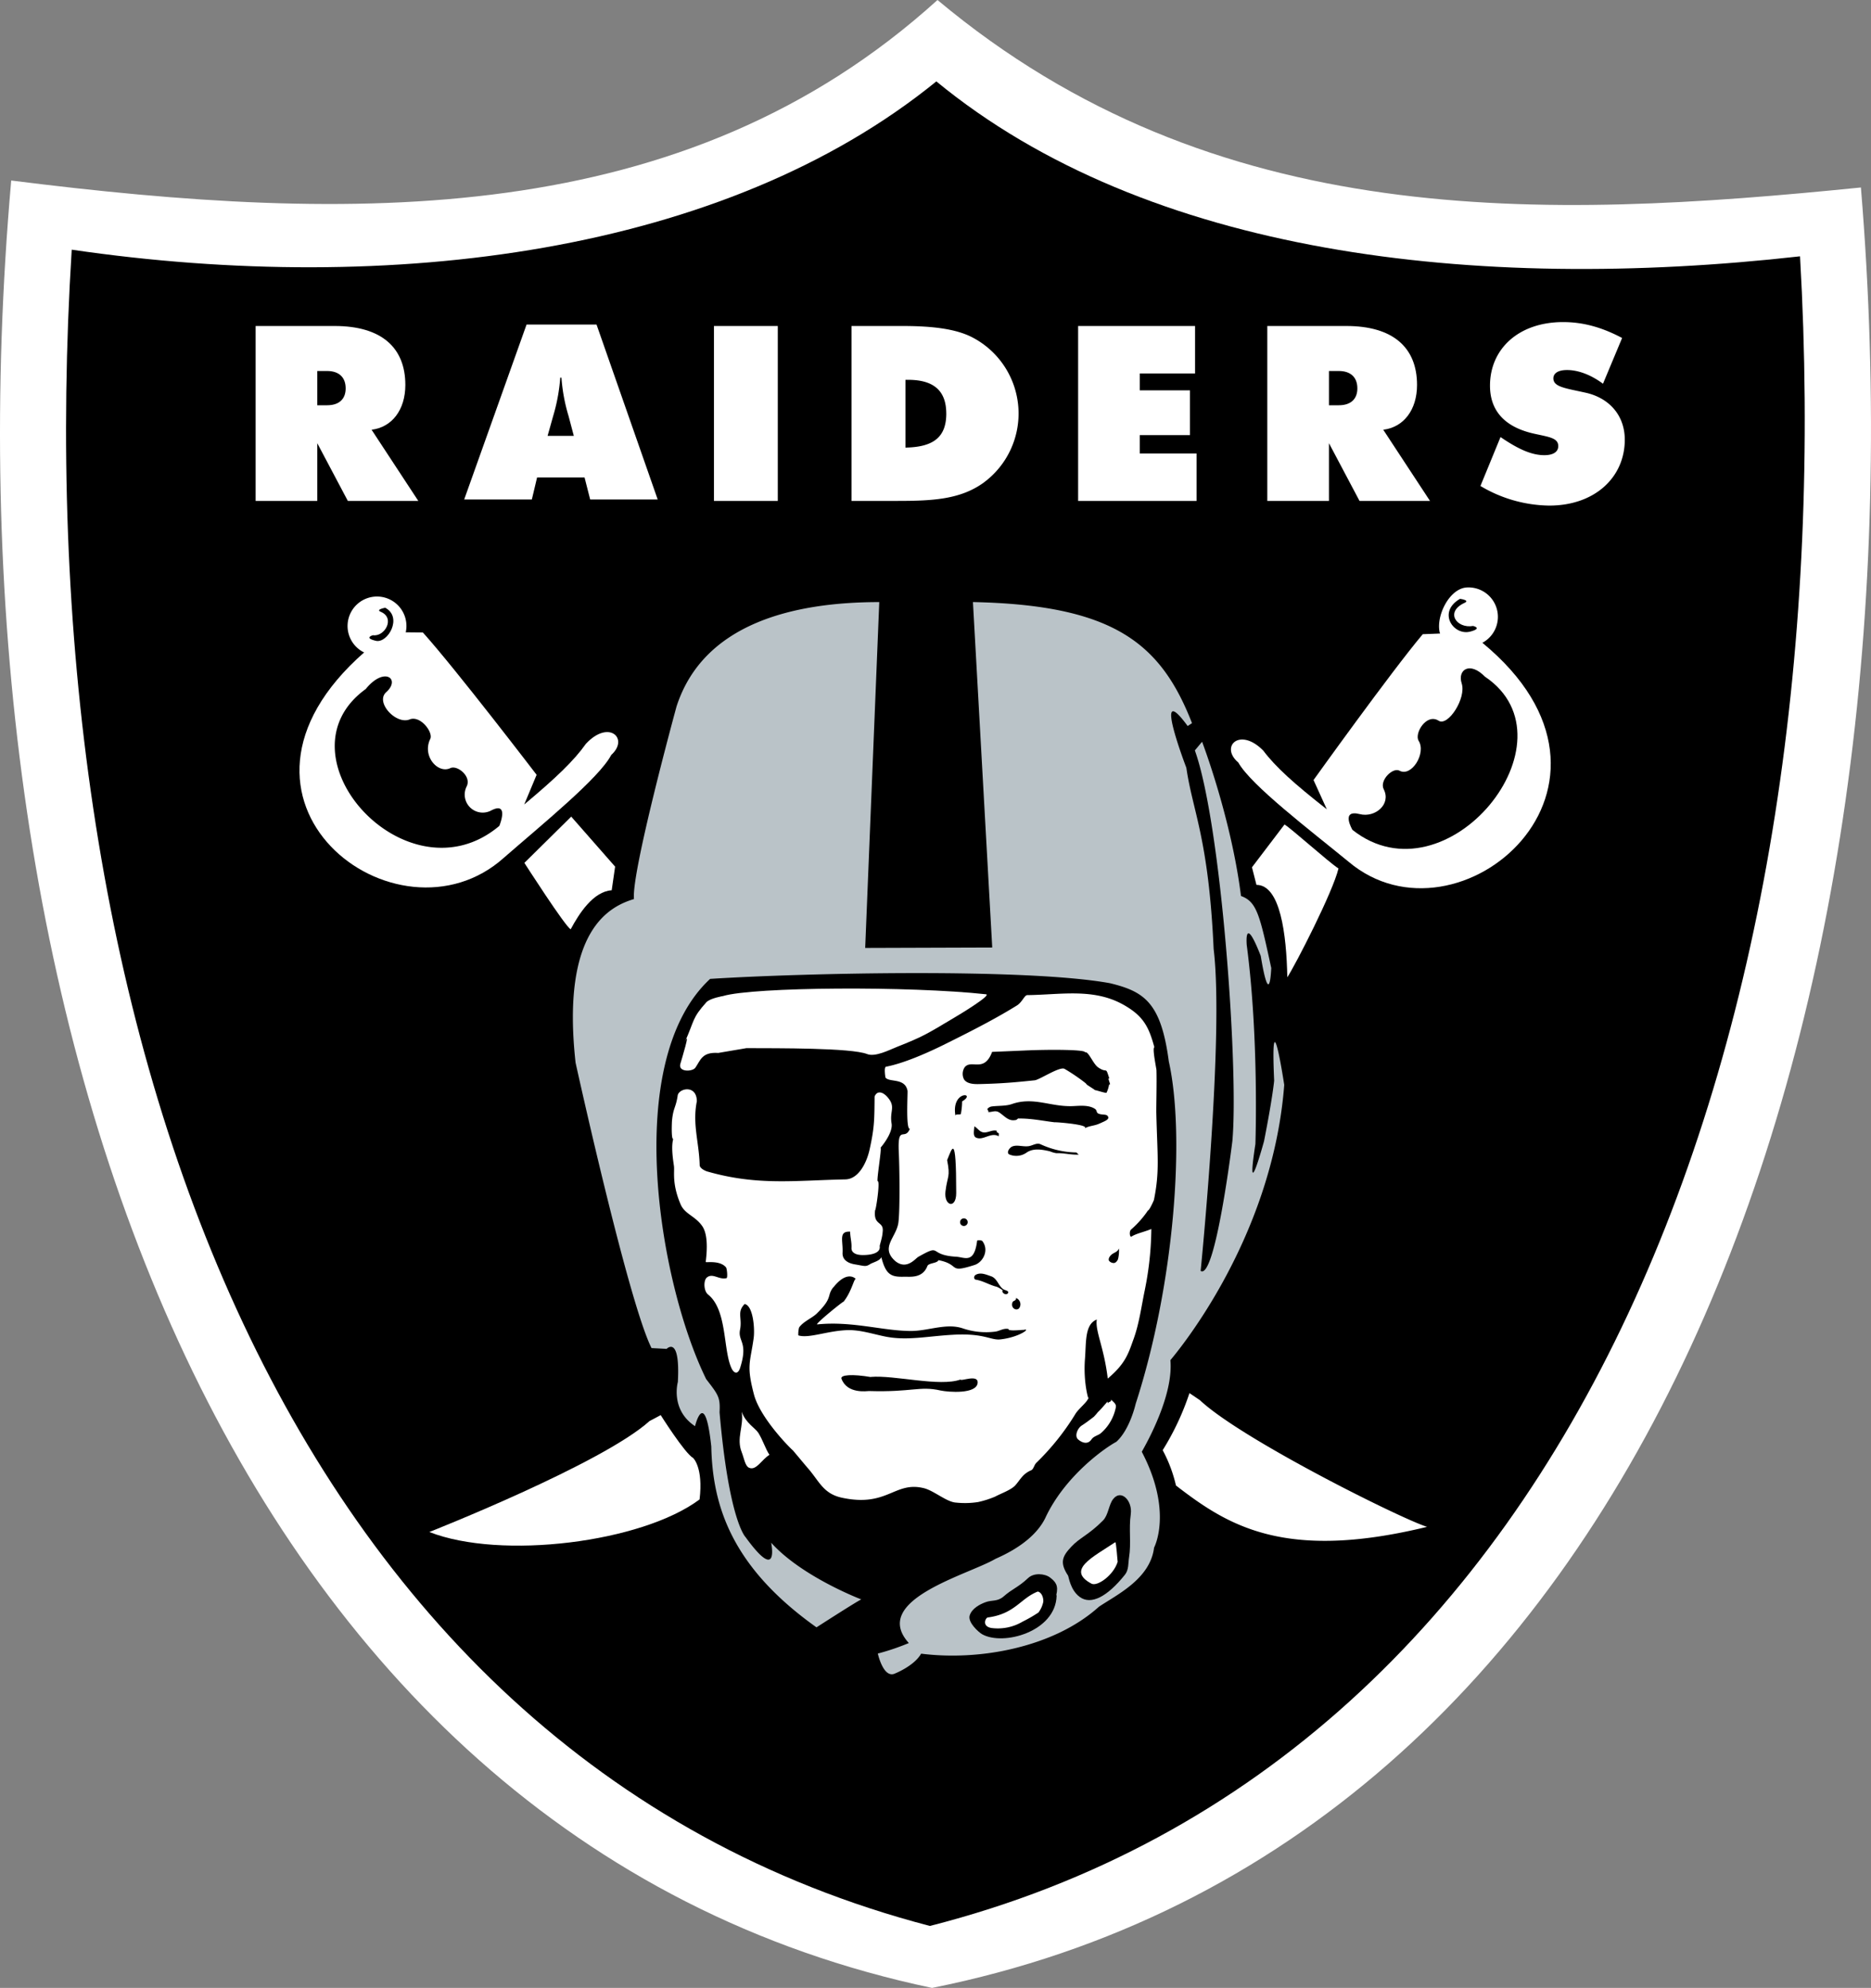 <svg xmlns="http://www.w3.org/2000/svg" viewBox="0 0 712.64 757.08"><rect x="0" y="0" width="712.64" height="757.08" fill="#808080" stroke="none"/><defs><style>.cls-1{fill:#231f20;}.cls-2{fill:#fff;}.cls-3{fill:#bac3c8;}</style></defs><title>OAK</title><g id="Layer_2" data-name="Layer 2"><g id="OAK"><g id="OAK-2" data-name="OAK"><path class="cls-1" d="M367,492.11c.34.19,0,.54.12.65a.56.56,0,0,0,.67-.06c-.32-.05,0-.29-.11-.42-.18-.29-.46-.08-.68-.17"/><path class="cls-2" d="M357.08,0C260.33,87.68,134,85.06,4.27,68.75-23.72,386.58,85.14,700.26,355,757.08,627.47,702.46,735.07,389.36,708.8,71.4,588,83.57,462.88,88.51,357.08,0"/><path d="M356.64,31C276,96.57,148.79,112.85,27.32,95.09c-18.11,289.84,76.42,573,326.87,638.39,250.79-64,348-346,331.42-635.86C561.68,111.56,436.93,97,356.64,31"/><path class="cls-2" d="M453.05,530.55a100.83,100.83,0,0,1-10.2,21.73,54,54,0,0,1,5.06,13.46c19.48,15,41,29.07,95.64,15.74-9.74-3-70.8-33.4-86.52-48.24Z"/><path class="cls-2" d="M251.65,538.93s9.13,14.49,12.34,16.32c0,0,3.94,3.5,2.47,15.79-22,16.44-75.69,23.11-102.93,12.41,0,0,65.71-25.9,83.88-42.27Z"/><path class="cls-2" d="M421.89,533.74c-1.27,1.37-2.37,2.8-3.75,4.09a20,20,0,0,1-1.54,1.76c-1.53,1.16-2.89,2.23-4.54,3.28s-2.87,4-1.45,5.29c1.23,1.1,3.61,2.29,5.14,0,.84-1.25,2.62-1.51,3.62-2.4A17.49,17.49,0,0,0,425,536c.26-1.37-.89-2-1.81-3,.23,1.09-1.23.76-1.32,1.59,0-.29,0-.55,0-.83"/><path class="cls-2" d="M282.52,537.7c1.57,4.35,5.23,6.22,6.33,8,1.73,2.78,2.54,5.72,4.22,8.37-2.86,1.64-5.05,6.26-7.86,4.86-1.42-.7-1.85-3.73-2.7-5.87-2.15-5.39.86-9.85,0-15.33.14,0-.13,0,0,0"/><path class="cls-3" d="M334.9,229.3c-32.94,0-67,8.24-77.21,39.73,0,0-17.34,63.41-16.21,73.36-9.22,2.8-27.83,11.72-22.25,62.32,0,0,20,90.91,28.93,108.69l5.75.31s5.24-5.49,4.28,12.59c0,0-3,10.55,6.54,16.84,0,0,3.72-15.24,6.19,7.73.48,22.29,7.49,45.75,40.07,68.89,0,0,15.37-9.9,17.06-10.64,0,0-22.64-8.6-34.32-21.59,0,0,3.28,15.84-9.78-2.16,0,0-6.28-6.1-9.88-47.52.31-5.74-.47-6.62-5.1-12.63-18-36.63-32.25-121.13,1.51-152.42,35.57-2.26,120.46-4.16,152.32,1.65,13,3.16,19.43,7.34,22.38,29.76,6.34,28.36,2.12,85-12.62,130.43,0,0-2.17,9.78-7.36,14.46-4.24,2.24-19.65,13-27.09,29.08-2.77,5.62-8.83,11.07-18.95,15.49-10.22,6.05-47.82,15.62-33,32.07a90.9,90.9,0,0,1-11.81,4s2,9.17,6.2,7.74c0,0,7.57-2.89,10.3-7.7,22.12,2.81,50.42-2.3,67.72-17.87,6.84-4.59,19.54-10.6,21-22.5,0,0,7.31-13.64-4.68-36.52,4.55-8,11.94-23.28,10.9-34.88.44-.65,38.73-44.51,43.36-104.84,0,0-5.37-35.53-3.84-1.64,0,0-.48,5.92-3.85,23.06,0,0-7.16,26.28-3.29,1.1,0,0,1.42-40.05-3.3-75.77,0,0-1.19-13.29,6.05,6,1,3.56-1.1-4.39-1.1-4.39s3.48,24.42,4.39,7.15c-4.39-20.31-5.5-25.26-11.53-27.45-3.75-29.86-14.82-58.74-14.82-58.74l-2.75,3.3C465.24,314,471.85,407.7,469.39,434.6c0,0-6.5,53-12.08,49.41,0,0,9-89.42,4.95-122.6-1.9-42.16-8-52.36-10.39-69,0,0-13.35-34.78.5-15.91l1.65-1.1c-11.82-30.28-29.64-45-83.44-46.11l7.35,131.56-48.39.16Z"/><path class="cls-2" d="M273.67,401c-.25,0,10.79-1.83,10.62-1.83,11.91.05,39.95-.13,46,2.26,3.11,1.22,8.56-1.63,11.27-2.7,10.11-4,11.38-4.88,22-11.22,1.73-1,14.28-8.59,12-8.85-29.12-3.18-88.48-2.82-100.2.68,0,0-4.94.83-6.34,2.38-5.53,6.18-4.37,6.68-8.22,15.23,2.51-5.56-1.31,7-1.65,8.16-1,3.25,4.56,3.09,5.68,1.54,2-2.83,2.44-6.07,8.78-5.65"/><path class="cls-2" d="M436.08,491.13c-1.33,6.26-2.12,12.75-4.28,18.74-2,5.52-3,9.32-9.87,15.14-1.43-12-4.83-18-4.18-22.48-4.64,1.81-4,8.71-4.5,15-.78,10.05,1.93,17.44,1.3,14.49.3,1.4-3.49,4.18-4.87,6.35a94.82,94.82,0,0,1-14.91,18.68c-.87.81-1.09,2.49-2,2.88-3.23,1.38-4.07,3.48-6,5.68-1.54,1.79-5.63,3.21-7.75,4.37a37,37,0,0,1-6.48,2.06,32.24,32.24,0,0,1-8.38.21c-3.57-.18-8.44-4.57-12.29-5.5-11.19-2.75-13.8,7.38-31.2,3.64-7.18-1.54-8.62-6.34-13.11-11.42-.88-1-5.16-6.18-5.83-6.91,1.82,1.95-11.93-11-14.56-21-2.93-11.15-1.43-12-.11-21.44.49-3.53-.18-12.4-3.44-13-3.05,3.13-.85,5.28-1.75,9.8s3.19,4.59.06,14.44c-.89,2.82-2.42,2.12-3.3.23-3.27-7-1.58-22.18-8.95-28.1-1.69-1.35-1.8-5.45-.37-6.53,2.25-1.7,4.49,1,7.41.31.51-.11.19-3.66-.2-4.12-2.41-2.84-7.77-1.67-7.72-2.06.71-5.73.61-10.87-1.35-13.68-2.69-3.84-6.61-4.5-8.22-8.26-3.39-7.95-2.23-12.49-2.53-14.57-.41-2.81-1.09-7.35-.28-10.31-.82.18-.51-6.6-.46-7,.5-5,1.38-4.69,2.14-9.37.15-2.88,7.26-4.57,7.32,2-1.75,8.7.85,15.56,1.08,24.35,0,1.06,1.76,2.07,2.93,2.41,19.16,5.49,33.51,3.38,52.55,3,5.11-.1,8.17-6.47,9.26-11.47,1.8-8.23,1.81-11,1.88-20.1,1-2.41,3.18-1.75,4.93.26,3.27,3.77.73,5.17,1.54,10,.63,3.75-4.2,9.25-4.2,9.25.55,0-1.62,12.71-1.08,12.74,1,.05-.73,11.37-1,11.07-.73,6.15,3.51,3.9,2.87,8.4-.11,2.06-1.16,4.91-1.11,5.3.61,4.15-8.66,3.26-7.18,3.33-2.06-.1-3.65-1-3.57-2.66.12-2.35-.52-4.1-.5-6.21-4.53-.24-2.66,3.4-2.9,8.09-.1,2.06,1.25,3.79,4.72,4.37,3.68.61,4.07,1,5.78-.1.89-.61,3.81-1.25,4.26-2.67,1.71,6.7,3.72,7.62,8.68,7.47,2.11-.07,7,.78,8.87-4.07.48-1.22,3.76-1,4.23-2.24,8.57,1.68,3.33,5.17,13.72,1.84,3.14-1,5.7-5.52,3-9.09-.32-.43-2-.39-2-.16-1.13,8.94-4.64,6.3-8,6.1-11-.64-5.08-5.22-14.43.06-1.11.63-4.39,5.14-8.75,1.6-5.9-5.26.48-9,1.2-14.77.65-5.22.39-21.61.15-26.38-.57-11.24,2.29-4.4,4.2-9.25-1.61.39-.75-13.76-.89-14.49-1-5-6.86-3.06-8.4-5,0,0-.68-3.95.21-4.13,6.67-1.29,15.11-5,21.18-7.95,14-6.9,21.91-11.18,28.7-15.39,2-1.25,2.84-3.91,3.92-3.93,12.79-.15,25.12-2.72,36.48,3.58,7.95,4.41,9.86,8.76,11.94,16.29-.91.15.76,8,.79,8.71.15,4.94-.11,14-.05,16.47.39,16.33,1.32,21.93-.91,32.94,0,.1-1.72,4-2.26,4a37.2,37.2,0,0,1-6.41,7.25c-.88.74-.5,3.14.11,2.73,1.71-1.16,5-1.8,7.57-2.91a121,121,0,0,1-2.44,23"/><path d="M413.81,412.87c.29,0-4.36-3.53-8.35-5.81-1.85-1-9.49,4.16-11.36,4.36-7.88.82-12.41,1.22-20.72,1.43-2,.06-5,.09-6.21-1.81a4.55,4.55,0,0,1,.24-4.55c2.52-3.22,7.44,2.26,10.47-5.89,0,0,9.39-.39,12.27-.52,9.85-.46,24.35-.38,23.05.8,1.18-1.07,3.08,4.26,5.06,5.62,3.71,2.56,2.65-.83,4.31,4.35-1.14-1.08,1,3.13-.11,2.06a11.3,11.3,0,0,1-1,3.24c-.29.27-3.92-1-4.47-1,.28,0-3.46-2.25-3.18-2.23"/><path d="M366.46,419.45c5.74-3.35-4.3-4.35-2.53,5.53-.16-.93,1.87-.3,2.05-.75a27.32,27.32,0,0,0,.48-4.78"/><path d="M360.75,441.82c1.31,6.66.11,5.78-.63,11.92-.66,5.57,4.09,6.86,4.09.62,0-23.5-1.58-17-3.46-12.54"/><path d="M426.19,475.47c-.55,1.29-1.41,1.37-2.48,2.08-.81.53-1.72,1.7-1.31,2.58a2.35,2.35,0,0,0,1.85.88c.69,0,1.36-.85,1.59-1.48a13.53,13.53,0,0,0,.35-4.06"/><path d="M367.06,466.9a1.45,1.45,0,1,0-1.38-1.52,1.45,1.45,0,0,0,1.38,1.52"/><path d="M419,427.79c-2.11,1.06-4,.84-6,2,3.16-1.76-17.12-2.88-9.47-2.18-5.45-.5-9.9-1.68-15.58-1.64,0-.28-1.07.84-1,.55-2.82.67-4.29-1.51-6.41-2.88-1.47-.94-2.79,0-4.15-.14.29-.54-.48-.89-.27-1.21a2.63,2.63,0,0,1,1.67-.91c2.44-.32,5.28-.1,7.62-.91,8.21-2.86,14.62,1.05,23,.79,2.65-.08,6.3-.61,8.78,1.14.51.36.5,1.22.86,1.5,1.11.83,3.09.32,3.73,1,1.33,1.4-1.3,2.18-2.77,2.91"/><path d="M411,439.71c-.53-.11-.73-.81-1.19-.81a33.62,33.62,0,0,1-13.5-3.13c-1.5-.65-3,.54-4.54.74-2.08.28-4.26-.58-6.06.06-1.31.47-2.45,2.43-1.34,3.06a6.75,6.75,0,0,0,6.67-.7c2.57-1.74,5.84-1.16,8.86-.46a10,10,0,0,0,2.46.71c2.94-.11,5.75.73,8.64.53"/><path d="M380.45,431.92c.1-.66-1.14-.48-.76-1.27-2-.57-3.85,1.22-5.77.43-1.08-.43-1.74-1.57-2.8-2.12-.09,1.56-.66,3.72.69,4.31,2.72,1.2,5.69-2.25,8.58-.52a7.72,7.72,0,0,1,.06-.83"/><path class="cls-2" d="M217.57,311l-17.84,17.62S215.36,353,217.37,353.9c3.21-6,8.6-14.39,15.62-14.85l1.3-9Z"/><path class="cls-2" d="M151.59,240.78l9.47.09c12.47,13.84,43.33,54.21,43.33,54.21l-4.72,11.3c12.07-10.09,19-16.73,23.48-23.09,8.74-9.43,16.59-2,9.67,4.22-4.58,8.83-26.55,26.63-40.81,39.08-40.67,36.61-117.58-21.85-53.18-78.24Z"/><path d="M139.32,262.39c7.06-8.69,13.4-3.82,7.77,1.24-4.25,3.82,3.74,12.44,8.94,10.36,4.12-1.64,9.06,4.95,7.85,7.42-3.2,6.55,2.94,13.39,7.66,11.12,2.61-1.24,8.08,3.09,6.23,6.93a6.86,6.86,0,0,0,9.42,9.15c6.89-3.49,3,5.92,3,5.92-35,29.5-86-26.77-50.86-52.14"/><path class="cls-2" d="M143,249.59a11.21,11.21,0,1,0-10.6-11.77A11.19,11.19,0,0,0,143,249.59"/><path d="M146.72,231.45c6.81,3.66.93,13.65-3.55,12.6-4.82-1.14-1.13-2.13-1.13-2.13,4.51.66,8.6-6.56,3-8.91-2.15-.89,1.73-1.56,1.73-1.56"/><path class="cls-2" d="M551.38,241.15l-9.47.38c-12,14.23-41.6,55.54-41.6,55.54l5.06,11.15c-12.38-9.7-19.53-16.13-24.19-22.34-9-9.17-16.65-1.5-9.53,4.51,4.86,8.69,27.36,25.79,42,37.79,41.79,35.32,117-29.12,50.86-83.47Z"/><path d="M565.66,257.77c-5.86-6.08-10.58-2.62-8.93,2.46,1.86,5.69-5.21,16.49-8.75,14.26-4.67-3-9.38,4.86-7.63,7.65,2.94,4.67-2.69,13.88-7.3,11.37-2.54-1.39-7.75,3.69-6,7.1,2.91,5.71-3.33,10.92-9.12,9.44-7.49-1.91-2.8,6-2.8,6,35.84,28.39,86.46-34.05,50.54-58.3"/><path class="cls-2" d="M560.4,246.08c-6.16.51-11.74-.46-12.25-6.63s4.21-15.19,10.38-15.71a11.21,11.21,0,0,1,1.87,22.34"/><path d="M556.1,228.06c-8.78,5.07-2.48,14.2,3.94,12.47,4.78-1.28,1.05-2.14,1.05-2.14-6.28,1.11-10.85-5.35-3.21-8.82,2.12-1-1.78-1.51-1.78-1.51"/><path class="cls-2" d="M489.25,314c2.41,1.37,17,14.5,20.56,16.75-2.12,8.95-16.36,36.65-19.49,41.44C490,355.71,487.63,337,478.57,337l-1.71-6.7Z"/><path d="M430.69,576.63c.73-5-3.64-9.67-6.71-5.72-1.68,2.14-1.82,6.1-3.84,8.13-5.46,5.52-8.89,6.56-12.08,10-3.46,3.66-4.52,6.06-1.26,11,.28.42.81,5.41,4.4,8.1,4.39,3.3,10.67-.16,17.3-8.46,1.48-1.85,1.2-4.47,1.54-6.56.87-5.37-.14-10.92.65-16.4"/><path d="M402.45,607.79c-.43,13.66-20.38,19.13-28.39,14.58-1.33-.76-5.57-4.55-4.71-7.18s3.82-4.21,6-5c2.44-.94,4.56-.13,6.92-2.2,3.26-2.9,5.51-3.41,9.32-7,2.18-2.09,6.4-1.75,8.41-.17s3.26,2.9,2.3,6.75c.3-.55,0,0,.17.28"/><path class="cls-2" d="M424.79,587.33c-8.5,5.67-18.81,10.56-9.07,15.79,2.24,1.19,8.47-3.24,10-8.38-.08.3-.54-7.68-.95-7.41"/><path class="cls-2" d="M395.69,614a53.29,53.29,0,0,1-6.19,3.58A18.52,18.52,0,0,1,377.57,620c-3.7-.68-2.18-3.87-1.37-4,10.43-1.37,12.43-7.28,19.09-9.88,1.92.47,2.31,3.4,2,4.26a10.09,10.09,0,0,1-1.64,3.57"/><path d="M317.39,490.25c-2.61,3.32,0,3.84-6.3,10-1.81,1.76-5.1,3-6.72,5.31a9.69,9.69,0,0,0-.3,3c4,1.31,11.36-1.87,19.08-2,4.66-.06,9.23,1.47,13.94,2.43,8.29,1.7,16-.11,25.93-.66,12-.67,14.27,2.19,18.05,1.76,7.4-.84,11.91-4.5,8.72-3.58.78-.23-6.16.68-5.63-.38-2.05-.36-3.32.76-5.06,1a27.59,27.59,0,0,1-12.41-1.24c-6.24-2.1-13.16,1-19.7,1-10.64,0-22.43-3.86-35.7-2.5-1.29.14,10.85-9.67,9.93-8.54,3.54-4.35,4.27-10.34,5-8.4-.21-.59-3.5-3.89-8.8,2.84"/><path d="M331.67,524.38c9.11-.75,26.19,3.86,34.18,1-.05.83,6.7-2.12,6.53,1.17-.24,4.52-11.26,3.63-14.17,3-7.94-1.8-10.77.71-27.23.21-.7,0-8.3,1.21-10.46-4.66-.59-1.56,4.21-1.85,11.15-.67"/><path d="M385.67,495.92c-.85,2.12,1.32,3.48,2.47,2.35a2.55,2.55,0,0,0-1.17-3.94c.2,1.07-1,.94-1.3,1.59"/><path d="M382.1,491.56a10.53,10.53,0,0,0-2.44-1.5c-2.83-.68-5.11-2.25-8-2.71-.71-.11-1-1.37.15-1.94,1.82-.9,3.78,0,5.64.63,2.43.81,2.8,3.75,4.79,5,.58.35,2.16.56,1.72,1.39s-2.06.48-2.25-.86l.41,0"/><path class="cls-2" d="M390.61,503.66c.65,0,1.17-.69,1.17-1.55s-.52-1.55-1.17-1.55-1.16.69-1.16,1.55.52,1.55,1.16,1.55"/><path class="cls-2" d="M571.53,166.45c6.43,4.39,11.64,6.9,16.68,6.9,3.45,0,5.31-1.3,5.31-3.45,0-3.07-3.36-3.45-8.85-4.66-11.37-2.42-17.15-8.67-17.15-18.36,0-14,10.91-24.22,27.86-24.22,7.64,0,14.82,2,22.46,6.06l-7.28,17.42c-4.66-3.45-9.5-5.22-13.69-5.22-3.35,0-5.21,1.21-5.21,3.17,0,3.27,4.46,3.73,12.39,5.49,8.85,2,14.81,8.58,14.81,17.89,0,14.26-11.36,25.08-28.79,25.08a52.26,52.26,0,0,1-26.19-7.47Z"/><path class="cls-2" d="M97.36,124.15h30.1c17.8,0,26.93,8.2,26.93,22.45,0,9.51-5.12,16.13-12.86,17.06l17.8,27.12H132.49l-11.65-22v22H97.36Zm23.48,30.19h3.73c4.57,0,7.09-2.33,7.09-6.43s-2.43-6.62-7.09-6.62h-3.73Z"/><path class="cls-2" d="M200.56,123.6h26.65l23.3,66.63H224.79l-2.14-8.4H204.57l-2,8.4H176.8Zm18,42.4-2-7.55a66.82,66.82,0,0,1-2.71-14.63h-.46a68.13,68.13,0,0,1-2.7,14.63L208.57,166Z"/><rect class="cls-2" x="271.93" y="124.15" width="24.32" height="66.63"/><path class="cls-2" d="M324.32,124.15H343.7c11.55,0,20.22,1.11,26.37,4.19a32.69,32.69,0,0,1,4.1,55.82c-8.67,6-18.92,6.61-32.24,6.61H324.32Zm36.1,33.35c0-8.76-4.85-12.85-14.55-12.85h-1v25.81c10.62-.19,15.56-3.91,15.56-13"/><polygon class="cls-2" points="410.64 124.15 455.18 124.15 455.18 142.23 434.12 142.23 434.12 148.66 453.23 148.66 453.23 165.71 434.12 165.71 434.12 172.7 455.75 172.7 455.75 190.78 410.64 190.78 410.64 124.15"/><path class="cls-2" d="M482.7,124.15h30.1c17.79,0,26.93,8.2,26.93,22.45,0,9.51-5.12,16.13-12.87,17.06l17.81,27.12H517.83l-11.65-22v22H482.7Zm23.48,30.19h3.73c4.57,0,7.09-2.33,7.09-6.43s-2.43-6.62-7.09-6.62h-3.73Z"/></g></g></g></svg>